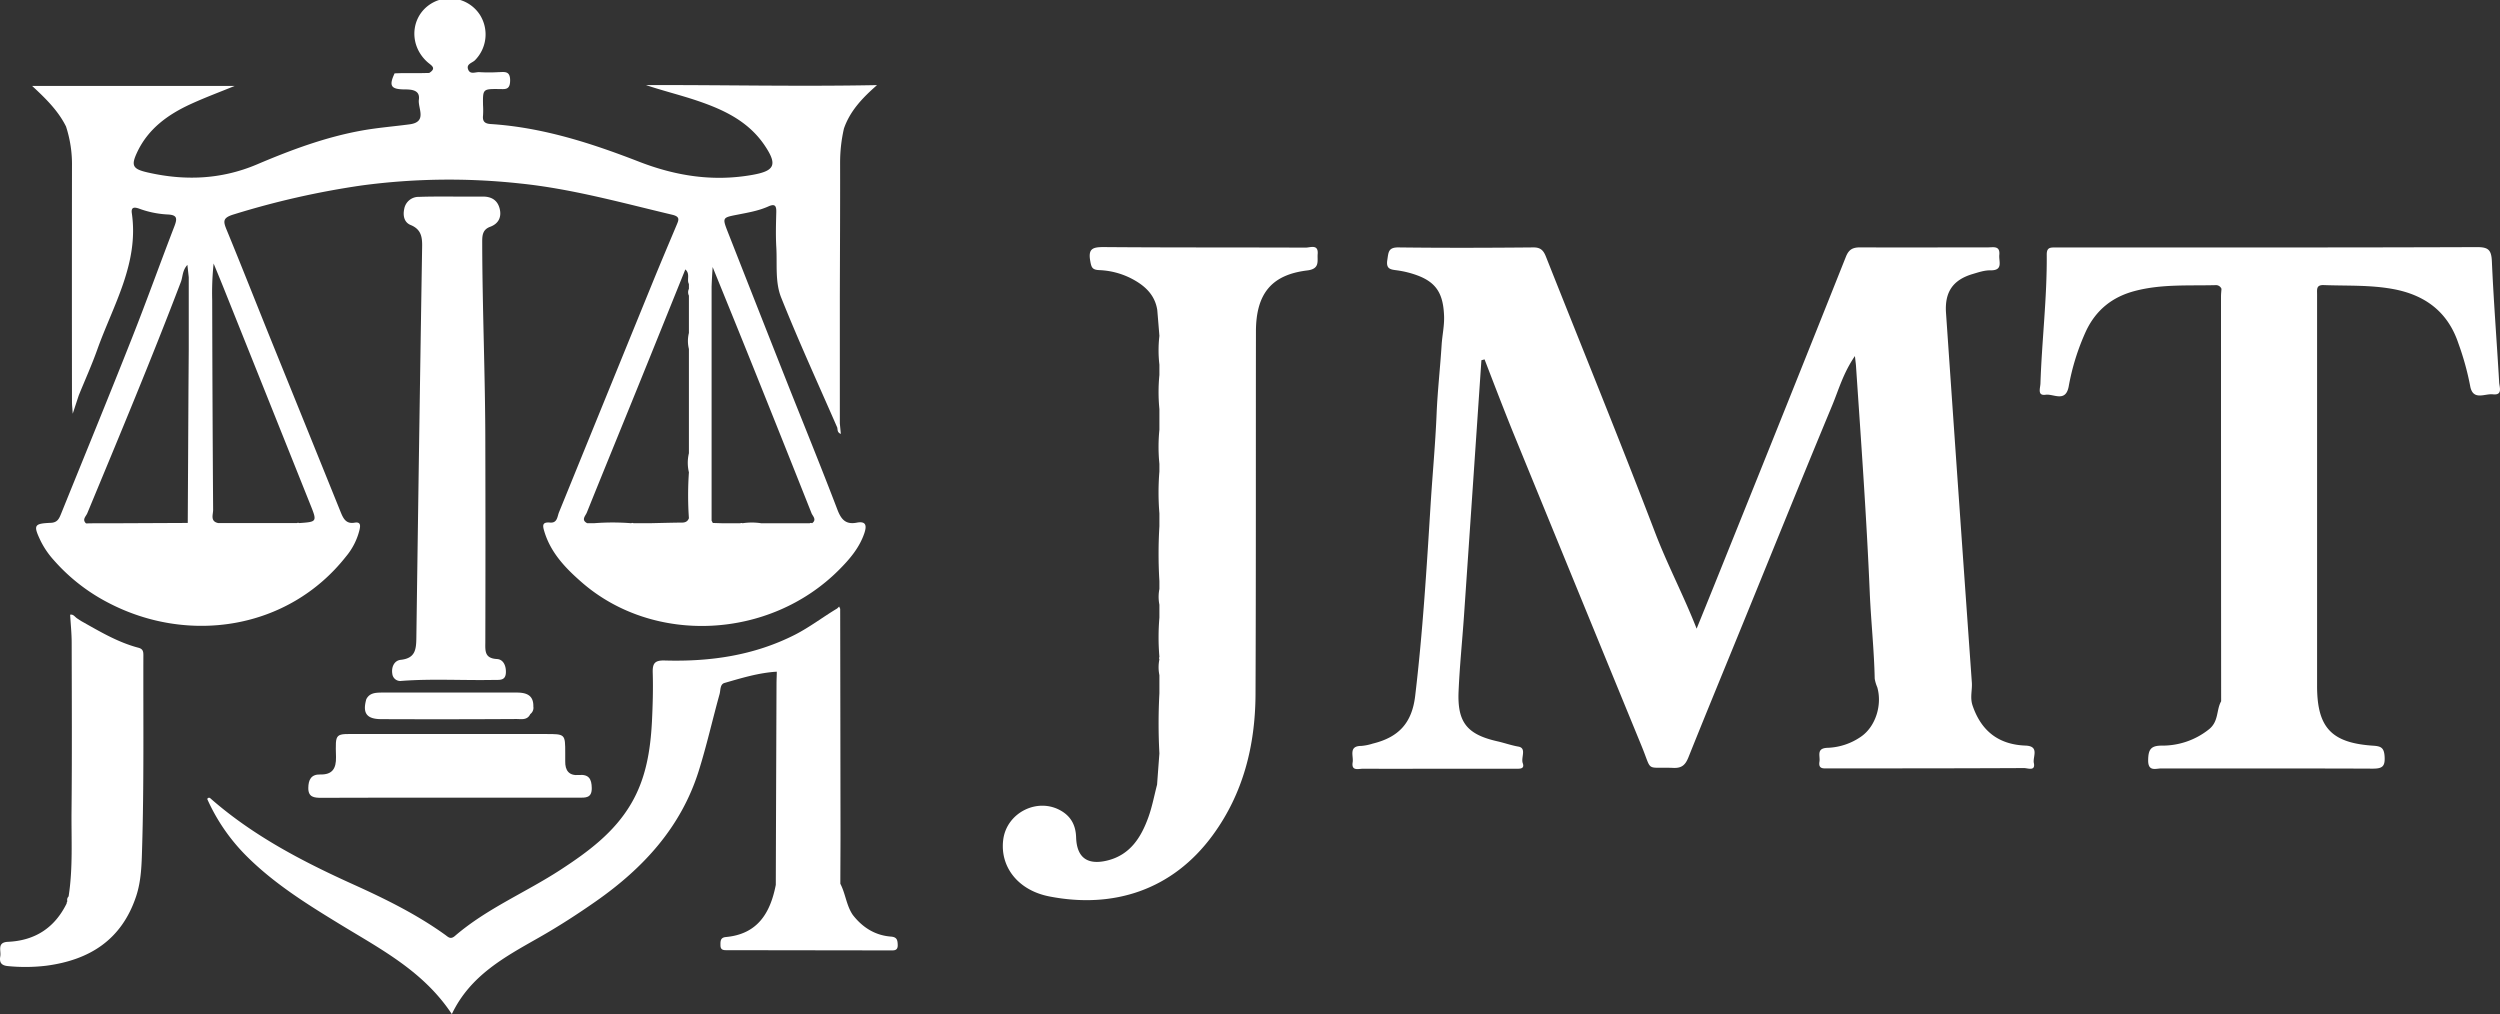 <?xml version="1.0" encoding="UTF-8"?>
<svg xmlns="http://www.w3.org/2000/svg" id="Capa_1" data-name="Capa 1" viewBox="0 0 1076.7 436.75">
  <rect x="0" y="0" width="1076.7" height="436.75" fill="#333333" stroke="none"/>
  <defs>
    <style>.cls-1{fill:#fff;}</style>
  </defs>
  <title>JMT-logo-blanco</title>
  <path class="cls-1" d="M872.35,321.11c-11.54-.43-19.06-6.22-22.81-17.27-1.17-3.45-.07-6.63-.31-9.94q-5.65-79.53-11.12-159.08c-.62-8.94,2.86-14.24,11.45-16.8,2.5-.74,5.11-1.64,7.66-1.59,5.67.09,3.56-3.84,3.84-6.61.42-4.11-2.57-3.28-4.84-3.28-18.36,0-36.71.09-55.06,0-3.28,0-4.93.91-6.19,4.08q-24.68,62-49.64,123.9-7.27,18.14-14.63,36.23c-5.57-14.24-12.56-27.44-17.89-41.4-15.21-39.77-31.3-79.2-47-118.79-1.09-2.76-2.35-4.08-5.63-4-19.29.18-38.59.24-57.87,0-4.46-.06-4.31,2.13-4.82,5.36-.65,4.08,1.46,4.14,4.31,4.53a41.35,41.35,0,0,1,8.68,2.18c8.32,3.11,11.09,8.1,11.45,17.39.17,4.29-.79,8.37-1.05,12.53-.62,9.88-1.75,19.74-2.16,29.57-.53,13.07-1.77,26.07-2.58,39.1-1.71,27.53-3.39,55.08-6.65,82.48-1.38,11.6-7,17.79-18.26,20.55a21.89,21.89,0,0,1-4.93,1c-5.63,0-3.29,4.34-3.73,7-.67,4,2.56,2.81,4.5,2.82,13.1.07,26.21,0,39.32,0,8.81,0,17.61,0,26.41,0,1.61,0,4,.25,3-2.46-.81-2.41,1.81-6.43-1.89-7.07-3.11-.54-6-1.6-9-2.27-13-2.94-17.31-8.09-16.73-21.5.46-10.81,1.57-21.59,2.32-32.38q3.78-55.13,7.51-110.24l1.36-.37c4,10.39,8,20.84,12.17,31.17Q679.21,253.58,707,321.3c4.73,11.52,1.41,8.92,13.76,9.42,3.7.15,5.17-1.44,6.44-4.62,7.71-19.25,15.63-38.41,23.46-57.61,12.79-31.32,25.45-62.68,38.44-93.91,2.78-6.7,4.73-13.91,9.78-21.24.27,2.47.4,3.35.46,4.23,2.19,32.55,4.55,65.09,5.93,97.71.53,12.33,1.88,24.64,2.13,37a15.57,15.57,0,0,0,1.09,3.68c2.22,7.65-.72,17-7,21.31a26.86,26.86,0,0,1-14.41,4.8c-5,.16-3.07,3.55-3.47,5.92-.57,3.36,1.76,2.94,3.85,2.94,28.09,0,56.18,0,84.27-.14,1.57,0,5,1.5,4.21-2.19C875.36,326,878.54,321.34,872.35,321.11Z"></path>
  <path class="cls-1" d="M1076.34,164.68c-1-17.38-2.38-34.74-3.14-52.13-.22-4.86-1.46-6.13-6.38-6.12-55.25.21-110.49.14-165.74.15-5.43,0-10.86,0-16.29,0-2.08,0-3.32.26-3.3,3.09.16,18.54-2.11,37-2.71,55.48-.06,2-1.47,5.41,2.25,4.86,3.34-.49,8.55,3.45,9.9-3.48a99.19,99.19,0,0,1,7.53-24.06c4.29-9,11.31-14.63,21-17.16,11.39-3,23-2.21,34.61-2.5a2.56,2.56,0,0,1,2.68,1.6c-.08,1.11-.21,2.23-.21,3.34q0,87.15.06,174.28c-2.16,3.82-.94,8.69-5.31,12.12A32.06,32.06,0,0,1,931,321.12c-4.79,0-5.76,1.81-5.83,6.23-.09,5.15,3.33,3.59,5.66,3.6,30.34.07,60.68-.05,91,.09,4.14,0,5.45-.85,5.17-5.28-.25-3.83-1.63-4.39-5-4.61-18-1.21-24.11-7.88-24.08-25.89,0-3.94,0-7.87,0-11.8q0-78.37,0-156.74c0-2.12-.41-4.07,2.91-3.94,9.9.38,19.85-.11,29.68,1.68,13.77,2.5,23.64,9.69,28.24,23.34a119.72,119.72,0,0,1,5.08,18.31c1.12,6.71,6.35,3.3,9.8,3.72C1078,170.34,1076.45,166.65,1076.34,164.68Z"></path>
  <path class="cls-1" d="M562.29,106.65c-29-.13-58,0-87-.24-4.77,0-6.68.73-5.74,6,.48,2.73.85,3.78,3.82,3.92a33.22,33.22,0,0,1,13.51,3.43c5.76,2.92,10.44,6.85,11.53,13.73q.47,5.58.92,11.17a53.57,53.57,0,0,0,0,12.4c0,1.48,0,3,0,4.46a74.6,74.6,0,0,0,0,14.64v8.95a73.18,73.18,0,0,0,0,14.65c0,1.11,0,2.22,0,3.33a109.52,109.52,0,0,0,0,18v5.58a196.27,196.27,0,0,0,0,23.64v3.35a17.33,17.33,0,0,0,0,6.77c0,1.86,0,3.72,0,5.58a100.39,100.39,0,0,0,0,16.9,1.21,1.21,0,0,0,0,1.08,16.65,16.65,0,0,0,0,6.78v7.84a240.24,240.24,0,0,0,0,25.88q-.51,6.71-1,13.43c-1.22,4.69-2.11,9.5-3.75,14.05-3.14,8.73-7.89,16.26-17.74,18.65-8.53,2.06-13.11-1.26-13.38-10-.15-5-2.06-8.72-6.13-11.23-10.13-6.24-23.75.43-25.26,12.24-1.47,11.57,6.25,21.78,19.84,24.44,27.6,5.41,53.07-2.71,70.38-26.36,13.2-18,18.34-38.76,18.44-60.75.22-52,.1-104.07.18-156.1,0-16.28,6.64-24.52,22.11-26.39,5.61-.68,4.22-4.16,4.48-7.09C567.85,105,564.23,106.66,562.29,106.65Z"></path>
  <path class="cls-1" d="M28.43,54.47A52.42,52.42,0,0,1,31,71.57q-.07,50.78,0,101.56c0,1.29.16,2.57.32,5.06l2.59-7.89c2.68-6.59,5.62-13.09,8-19.78,6.82-19.09,18-37.1,14.86-58.72-.41-2.79,1.3-2.57,3-2A41.26,41.26,0,0,0,72,92.36c4.28.16,4.46,1.59,3.11,5.09-6.17,16-11.92,32.08-18.22,48-10,25.34-20.38,50.57-30.59,75.84-.82,2-1.53,3.76-4.41,3.88-7.3.31-7.61,1-4.38,7.8a36.47,36.47,0,0,0,5.61,8.22,80.23,80.23,0,0,0,23.44,18.36C81,277.61,124.09,271.29,149,239.7a28.37,28.37,0,0,0,5.82-11.43c.35-1.57.76-3.66-2.07-3.17-3.68.64-4.84-1.68-6-4.48Q131.9,183.84,117,147.11c-6.47-16-12.8-32.12-19.38-48.1-1.54-3.74-1.76-5.21,3.08-6.68a359.87,359.87,0,0,1,55-12.45A282.9,282.9,0,0,1,223.77,79c22.36,2.27,44,8.33,65.73,13.48,3.53.84,2.82,2.25,1.9,4.45-3.55,8.43-7.12,16.86-10.57,25.33q-20.06,49.2-40.09,98.4c-.73,1.79-.69,4.68-3.83,4.4-3.53-.32-3.23,1.35-2.46,3.89,2.78,9.2,9.16,15.78,16.06,21.81,31,27.07,80.89,24.64,110.75-5.25,4.61-4.61,8.84-9.51,11-15.87,1.07-3.21.82-5.33-3.31-4.53-4.71.9-6.68-1.39-8.29-5.6C354,202.08,347,184.84,340.1,167.54q-13.38-33.82-26.67-67.69c-2.4-6.14-2.23-6.13,4-7.36,4.57-.9,9.2-1.66,13.48-3.58,2.77-1.24,3.49-.36,3.42,2.42-.13,5-.28,10,0,15,.45,7.29-.6,15,2.08,21.76,7.49,18.75,15.92,37.13,24,55.65.56.87-.18,2.4,1.72,3.15-.17-1.79-.3-3.18-.43-4.58v-4q0-24,0-48v-2c.05-19.4.16-38.79.12-58.19a65.32,65.32,0,0,1,1.65-14.77c2.57-7.4,7.71-13,14.26-18.7-34.07.67-66.8-.12-99.52,0,6.63,2.21,13.32,3.91,19.88,6,12.32,4,24.06,9,31.54,20.44,5.28,8,3.86,10.56-5.62,12.23-16.88,3-33,.46-48.81-5.69-20.6-8-41.55-14.77-63.83-16.21-2.53-.16-3.61-1.06-3.34-3.64a35.41,35.41,0,0,0,0-4.49c-.1-6.93-.11-7,6.83-6.94,2.49,0,4.77.59,4.84-3.54.08-4.51-2.51-3.76-5.13-3.73a68.49,68.49,0,0,1-8,0c-1.65-.17-4,1.18-4.91-1.07-1-2.43,1.65-2.87,2.83-4a15.81,15.81,0,0,0,2.15-19.7A15.51,15.51,0,0,0,187.85.45C177.14,5,175.17,18.78,184.11,26.76c1.55,1.39,4.14,2.53.74,4.66l-3.93.08-8.07,0a2.84,2.84,0,0,1-.71.62,2.84,2.84,0,0,0,.71-.62l-2.9.09c-2.53,5.38-1.62,6.87,4.25,6.92,3.15,0,6.78.27,6.2,4.41-.5,3.65,3.75,9.58-3.93,10.62-6.76.91-13.57,1.43-20.27,2.62-15.81,2.8-30.78,8.38-45.48,14.63-15.38,6.53-31.1,7.16-47.18,3.47-6.39-1.46-7.18-2.92-4.49-8.64,4.79-10.22,13.36-16.35,23.23-20.86,6.1-2.79,12.4-5.13,18.83-7.76H13.82C20.05,42.73,25.14,47.88,28.43,54.47ZM308.32,226.4l.24,0ZM306.92,115c6.06,14.93,11.73,28.81,17.31,42.72q12.7,31.6,25.27,63.29c.52,1.3,2.39,2.8.23,4.34a1,1,0,0,0-1,0h-5a1.68,1.68,0,0,1-.73.66,1.68,1.68,0,0,0,.73-.66H327.79a26.43,26.43,0,0,0-8,0,1.06,1.06,0,0,0-.95,0h-8l-3.84-.12-.53-1q0-50.4,0-100.78C306.55,121,306.7,118.57,306.92,115ZM253.6,226a1.49,1.49,0,0,0,.74.21A1.49,1.49,0,0,1,253.6,226Zm43.76-102.9a1.07,1.07,0,0,0-.25-.39A1.07,1.07,0,0,1,297.36,123.08Zm-.66-.77h0c0,.69,0,1.38,0,2.07a2.67,2.67,0,0,0,.3-.26,2.67,2.67,0,0,1-.3.26,3.29,3.29,0,0,0,0,2.92l0,16.08a14.26,14.26,0,0,0,0,6.9q0,22.46,0,44.91a17.48,17.48,0,0,0,0,8.2,143.49,143.49,0,0,0,0,19.78c-.86,2.23-2.77,1.86-4.56,1.89-4.1.06-8.2.17-12.3.26h-7a1.06,1.06,0,0,0-1,0,102.38,102.38,0,0,0-16,0h0l-2.92,0c-2.8-1.39-.75-3.17-.19-4.58,7.31-18.15,14.74-36.25,22.09-54.38,6.78-16.7,13.5-33.42,20.34-50.36C297.39,118,295.65,120.48,296.7,122.31ZM102.44,225.84a.79.79,0,0,0,.49.17A.79.79,0,0,1,102.44,225.84Zm25.73-.25a.4.4,0,0,0,.24.09A.4.4,0,0,1,128.17,225.59ZM92,113.49c1.36,3.31,2.74,6.61,4.07,9.92q18.8,46.93,37.57,93.87c3,7.44,2.92,7.47-4.77,8a1.11,1.11,0,0,0-1,0H94c-3.59-.74-2.2-3.66-2.21-5.66q-.3-45.15-.4-90.31A121.72,121.72,0,0,1,92,113.49ZM46.1,226.14a1.49,1.49,0,0,0,.36.05A1.49,1.49,0,0,1,46.1,226.14ZM80.71,114.08l.58,5.34h0l0,26.84c0,1.39,0,2.77,0,4.15l-.12,17q-.15,28.9-.31,57.81l-33,.15H40a2.58,2.58,0,0,1-.73.66,2.58,2.58,0,0,0,.73-.66l-2.94.05c-1.83-1.68,0-3.05.53-4.36,13.75-33.15,27.61-66.26,40.38-99.81C78.75,119,78.56,116.41,80.71,114.08Z"></path>
  <path class="cls-1" d="M367.3,394.06c-2.8-4.08-3.13-9.14-5.38-13.44,0-7.05.07-14.1.07-21.15q-.06-48.63-.14-97.25c-.15-.34-.3-.67-.44-1l-.85.83h0c-6.11,3.66-11.74,8-18.14,11.29-17.71,9-36.64,11.69-56.17,11.12-4.34-.12-5.26,1.31-5.13,5.32.21,7,0,14-.34,21-.65,12.37-2.56,24.48-9,35.4-7.3,12.43-18.53,20.69-30.31,28.38-15,9.79-31.85,16.73-45.58,28.57-1.92,1.65-2.92.36-4.23-.57C179.43,393.79,166,387.17,152.37,381c-21.9-9.89-43.12-20.91-61.39-36.85-.41-.36-1-1.08-1.74-.06a81.73,81.73,0,0,0,16.4,24.06c11.93,12.08,26.18,21,40.52,29.75,17.57,10.77,36.15,20.25,48.44,38.85,8-16.78,22.94-24.66,37.58-33,8.39-4.77,16.49-10,24.41-15.54,20.44-14.29,36.7-31.9,44.33-56.16,3.43-10.91,5.93-22.12,9-33.16.45-1.66.13-4.19,2.12-4.76,7.38-2.13,14.76-4.4,22.51-4.85,0,1.66-.11,3.32-.12,5q-.17,43.39-.31,86.81c-2.35,12.1-7.83,21.23-21.5,22.47-2.44.22-2.35,1.87-2.33,3.58,0,2.26,1.64,2.08,3.17,2.08l69.87.1c1.67,0,3.4.23,3.3-2.42-.07-2.08-.35-3.33-2.93-3.53C376.84,402.84,371.48,399.43,367.3,394.06Z"></path>
  <path class="cls-1" d="M179.32,274.58c-.07,5.12-.41,8.92-6.76,9.6-2.78.3-4.1,3.18-3.59,6.07a3.44,3.44,0,0,0,3.95,3c13.27-1,26.56-.15,39.84-.42,2.31-.05,4.89.43,5.11-3,.17-2.94-1-5.85-3.85-6-5.25-.29-5.05-3.38-5-7.09q.11-42.68,0-85.36h0c0-29.12-1.29-58.23-1.34-87.35,0-2.86.28-5.21,3.46-6.37,3.72-1.37,5-4.38,4-8s-3.67-5-7.17-5c-3.83,0-7.66,0-11.48,0-5.33,0-10.65-.07-16,.13a6.27,6.27,0,0,0-6.41,5.25c-.61,2.85,0,5.72,2.72,6.84,4.67,1.9,5.1,5.28,5,9.62Q180.46,190.5,179.32,274.58Z"></path>
  <path class="cls-1" d="M61.19,365.64c.85-27.78.47-55.6.56-83.4,0-1.63-.17-2.75-2.13-3.27-8.92-2.34-16.77-7.07-24.72-11.53l-1.36-.87-.18-.16c-1.06-.57-1.69-2-3.15-1.66.23,4.07.65,8,.66,12,.05,24.14.17,48.29-.06,72.43-.12,12.3.65,24.65-1.26,36.89a2.07,2.07,0,0,0-.54,2.08,1.57,1.57,0,0,0-.3.94c-5.15,10.5-13.62,16-25.26,16.53-4.88.22-2.88,3.85-3.33,6.25-.47,2.57.39,3.95,3.32,4.21a75.92,75.92,0,0,0,16.44-.16c18.66-2.45,32.46-11.11,38.72-29.81C60.84,379.42,61,372.32,61.19,365.64Z"></path>
  <path class="cls-1" d="M137.93,333.55c-4-.11-5.11,2.38-5.15,5.79-.05,4,2.49,4.28,5.68,4.26,18.29-.1,36.58-.05,54.87-.05v0q27.93,0,55.86,0c3,0,5.72.22,5.67-4.15-.05-3.89-1.25-6-5.53-5.62s-6-1.92-5.9-6c0-1.16,0-2.33,0-3.49,0-8.16,0-8.17-8.41-8.16q-40.16,0-80.31,0c-10.6,0-10.26-.91-10,9.89C144.82,331,143.12,333.69,137.93,333.55Z"></path>
  <path class="cls-1" d="M157.76,301.14c-1.69,6,.1,8.56,6.46,8.58q29.09.12,58.16-.05c2.1,0,4.71.62,6-2.12h0a3.37,3.37,0,0,0,1.32-3.28c.13-5-3.17-6-7.19-6l-58.28,0C161.63,298.32,159.13,298.45,157.76,301.14Z"></path>
</svg>
